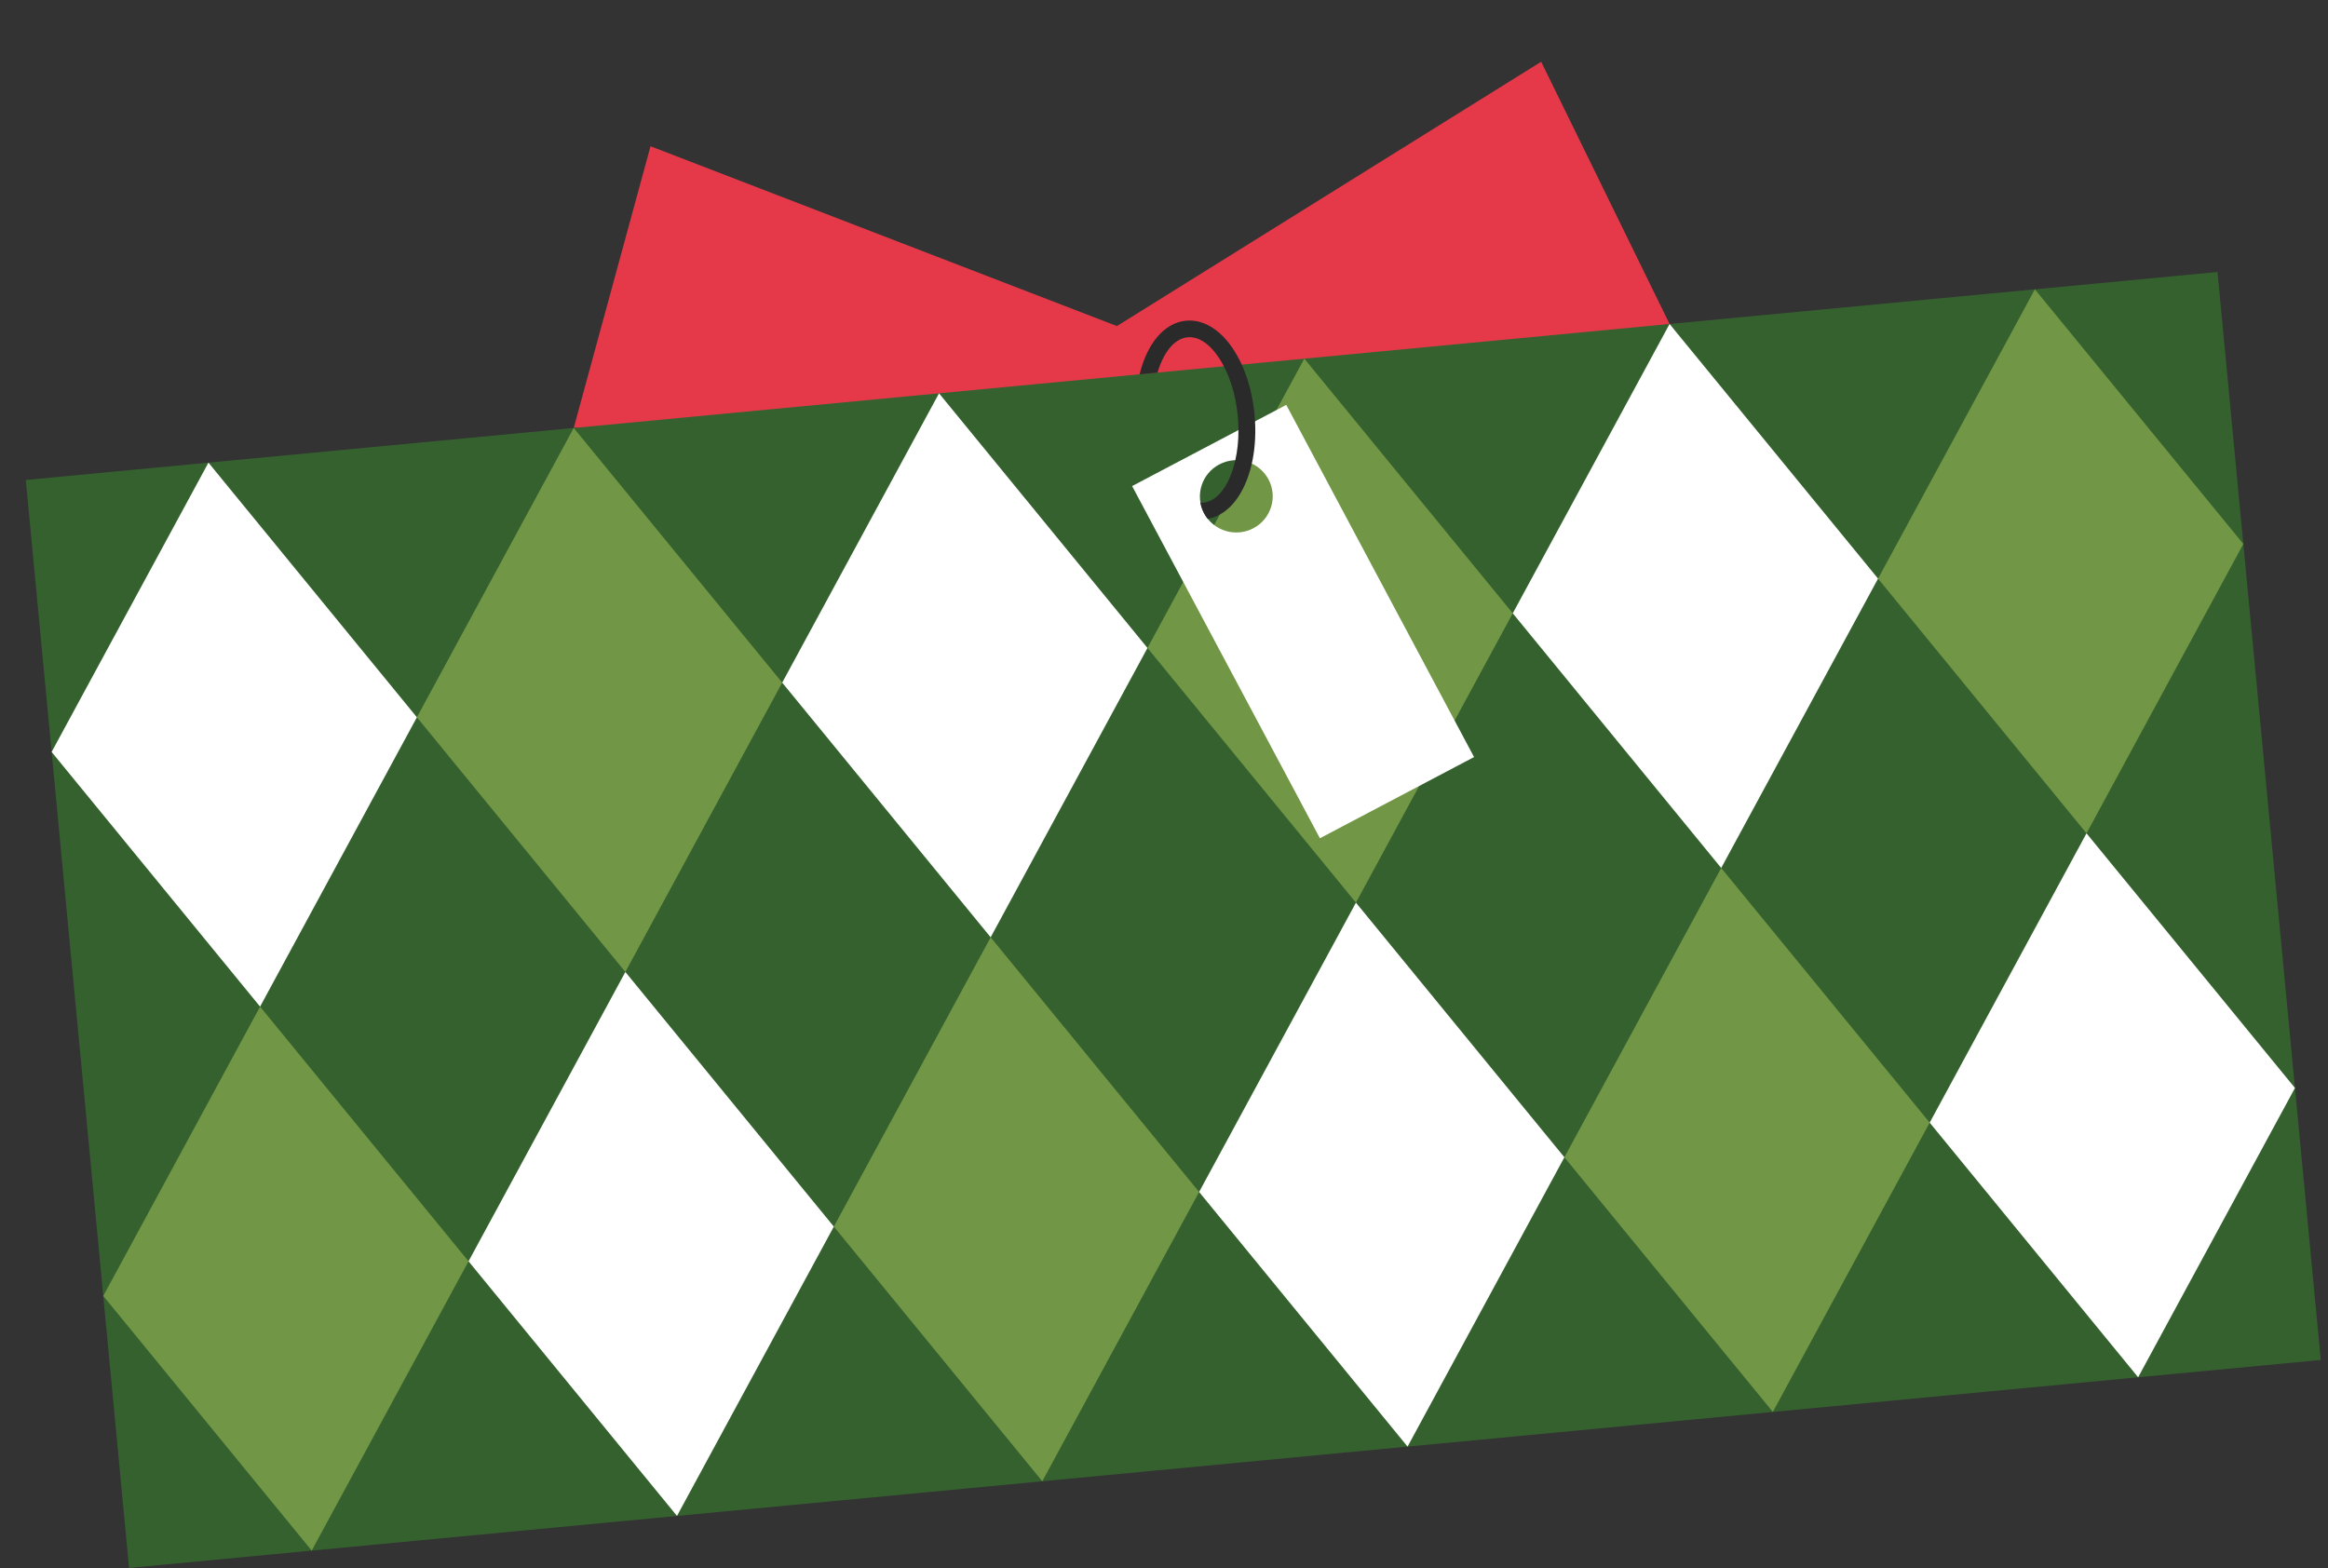 <svg width="288" height="194" viewBox="0 0 288 194" fill="none" xmlns="http://www.w3.org/2000/svg">
<rect x="0" y="0" width="288" height="194" fill="#333333" stroke="none"/>
<g clip-path="url(#clip0_36_7750)">
<path d="M206.545 40.084L139.314 52.334L70.976 52.95L80.476 18.095L138.176 40.342L190.661 7.638L206.545 40.084Z" fill="#E53949"/>
<path d="M274.331 33.651L3.193 59.383L15.968 193.988L287.106 168.256L274.331 33.651Z" fill="#35612F"/>
<path d="M25.788 57.239L6.387 93.033L32.175 124.543L51.575 88.745L25.788 57.239Z" fill="white"/>
<path d="M32.175 124.543L12.775 160.338L38.562 191.844L57.963 156.049L32.175 124.543Z" fill="#719645"/>
<path d="M70.976 52.95L51.575 88.744L77.364 120.254L96.767 84.455L70.976 52.95Z" fill="#719645"/>
<path d="M77.364 120.254L57.963 156.049L83.751 187.555L103.155 151.76L77.364 120.254Z" fill="white"/>
<path d="M116.168 48.661L96.768 84.456L122.556 115.966L141.956 80.168L116.168 48.661Z" fill="white"/>
<path d="M122.556 115.965L103.155 151.76L128.943 183.266L148.344 147.471L122.556 115.965Z" fill="#719645"/>
<path d="M161.357 44.372L141.956 80.167L167.744 111.677L187.145 75.878L161.357 44.372Z" fill="#719645"/>
<path d="M167.745 111.677L148.344 147.472L174.132 178.978L193.532 143.183L167.745 111.677Z" fill="white"/>
<path d="M206.545 40.084L187.145 75.879L212.933 107.389L232.337 71.59L206.545 40.084Z" fill="white"/>
<path d="M212.933 107.388L193.532 143.183L219.32 174.689L238.725 138.894L212.933 107.388Z" fill="#719645"/>
<path d="M251.737 35.795L232.336 71.59L258.124 103.1L277.525 67.301L251.737 35.795Z" fill="#719645"/>
<path d="M258.124 103.1L238.724 138.895L264.512 170.401L283.912 134.606L258.124 103.1Z" fill="white"/>
<path d="M140.055 60.138L163.288 103.711L182.359 93.665L159.125 50.092L140.055 60.138ZM155.053 65.358C152.854 66.516 150.129 65.688 148.966 63.506C147.803 61.323 148.641 58.616 150.84 57.459C153.039 56.301 155.764 57.129 156.927 59.311C158.09 61.493 157.252 64.201 155.053 65.358Z" fill="white"/>
<path d="M146.727 39.676C143.997 39.935 141.891 42.554 140.982 46.317L143.196 46.107C143.933 43.603 145.273 41.887 146.922 41.73C149.757 41.461 152.601 45.918 153.127 51.462C153.183 52.052 153.213 52.637 153.211 53.21C153.217 54.538 153.082 55.802 152.819 56.94C152.159 59.905 150.691 62.013 148.86 62.187C148.741 62.198 148.625 62.202 148.505 62.195C148.581 62.645 148.728 63.085 148.955 63.507C149.092 63.758 149.237 63.986 149.411 64.197C152.025 63.74 154.022 61.083 154.861 57.364C155.22 55.781 155.363 54.004 155.263 52.126C155.244 51.845 155.224 51.557 155.197 51.269C154.543 44.379 150.822 39.291 146.724 39.68L146.727 39.676Z" fill="#2A2A2A"/>
</g>
<defs>
<clipPath id="clip0_36_7750">
<rect width="272.356" height="169.012" fill="white" transform="translate(0 25.732) rotate(-5.421)"/>
</clipPath>
</defs>
</svg>
